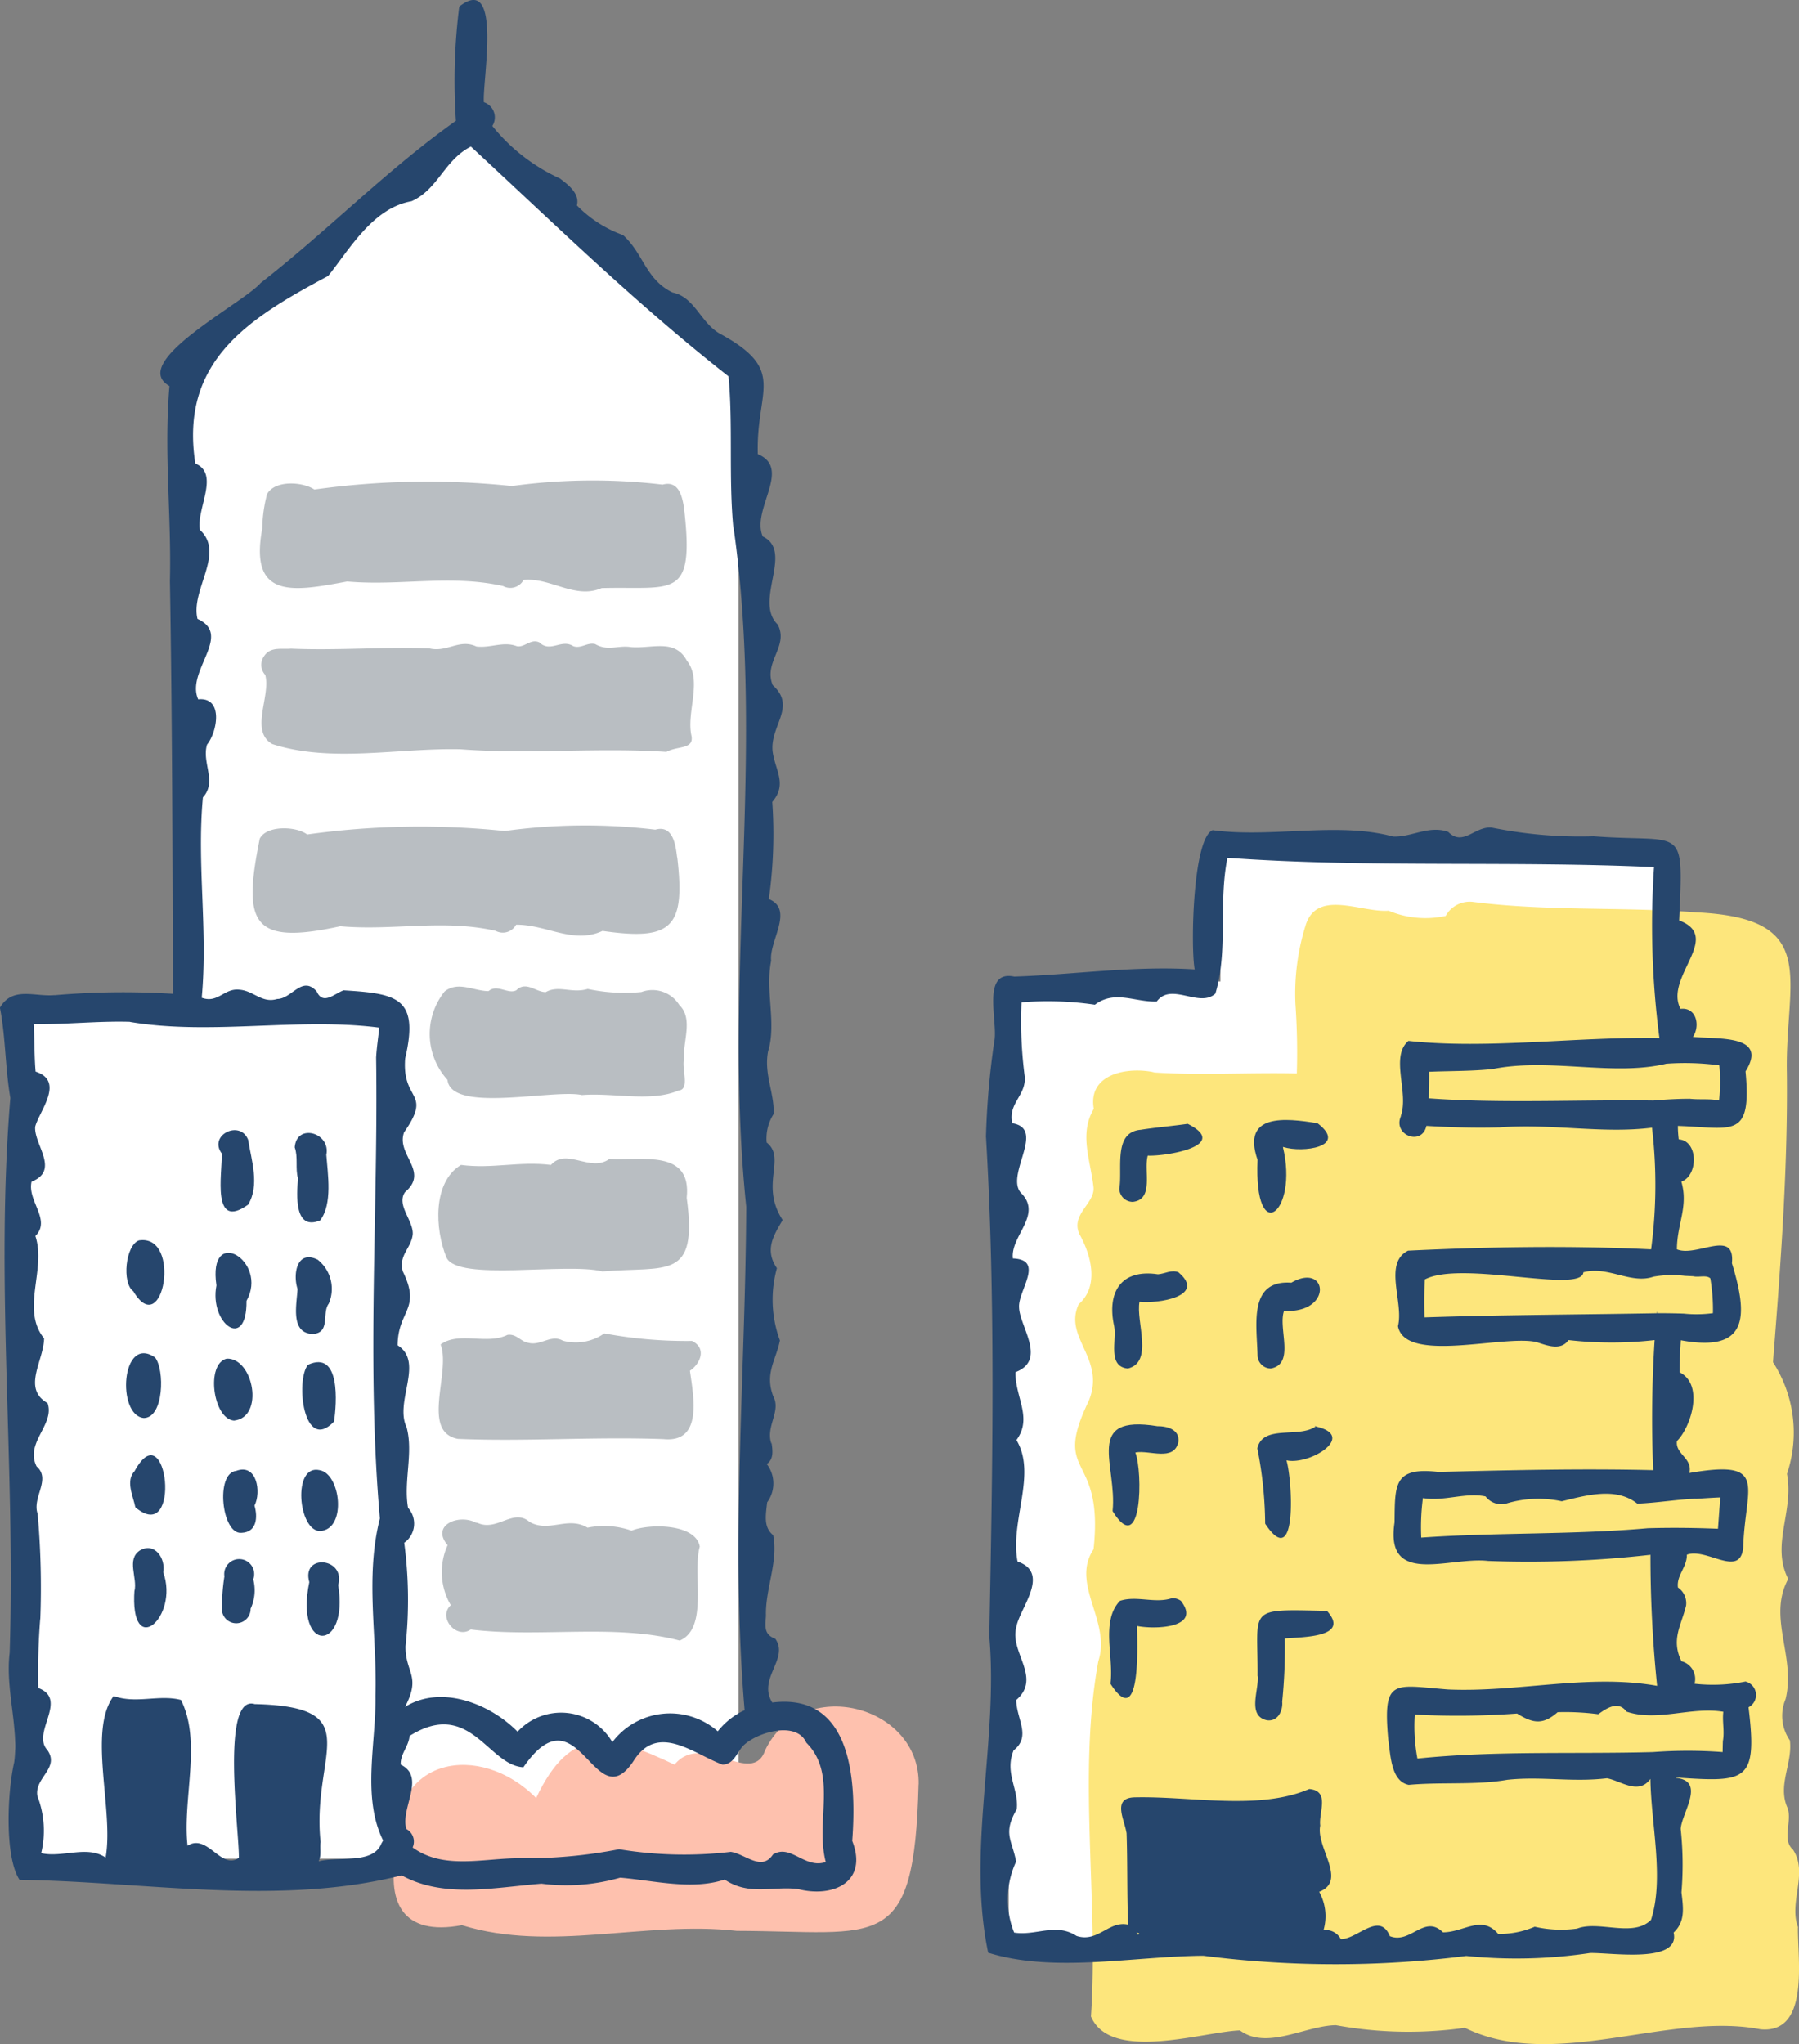 <svg xmlns="http://www.w3.org/2000/svg" xmlns:xlink="http://www.w3.org/1999/xlink" width="68.915" height="78.287" viewBox="0 0 68.915 78.287">
  <rect x="0" y="0" width="68.915" height="78.287" fill="#808080" stroke="none"/>
  <defs>
    <clipPath id="clip-path">
      <rect id="長方形_1770" data-name="長方形 1770" width="68.915" height="78.287" fill="none"/>
    </clipPath>
  </defs>
  <g id="グループ_185" data-name="グループ 185" transform="translate(-142 -580.464)">
    <path id="パス_771" data-name="パス 771" d="M188.753,613.229v4.826H180.64v36.992h25.187V613.229Z" fill="#fff"/>
    <path id="パス_770" data-name="パス 770" d="M160.205,585.374l10.086,9.344v56.936H142.578V619.086h6.392V594.718Z" fill="#fff"/>
    <g id="グループ_147" data-name="グループ 147" transform="translate(142 580.464)">
      <g id="グループ_140" data-name="グループ 140" transform="translate(0 0)" clip-path="url(#clip-path)">
        <path id="パス_701" data-name="パス 701" d="M41.735,96.7c.062-3.039-4.468-4.217-5.874-1.315-.5,1.456-2.394-.754-3.478.561-2.434-1.154-3.961-1.558-5.3,1.278-2.156-2.178-5.6-1.559-5.318,1.928-.462,2.046.186,3.377,2.474,2.942,3.389,1.053,7.022-.179,10.531.218,5.454.013,6.8.932,6.962-5.611" transform="translate(-6.545 -28.358)" fill="#fec1ae"/>
        <path id="パス_702" data-name="パス 702" d="M30.542,27.616c.366,3.364-.474,2.815-3.177,2.891-1.015.443-1.958-.416-2.991-.312a.575.575,0,0,1-.782.234c-2.018-.455-3.959.008-5.994-.177h.032c-2.015.371-3.783.736-3.264-2.029a5.553,5.553,0,0,1,.179-1.3.089.089,0,0,1-.01.015c.275-.582,1.38-.509,1.826-.206a31.205,31.205,0,0,1,7.569-.134,22.79,22.79,0,0,1,5.772-.054c.678-.19.784.592.841,1.069" transform="translate(-4.319 -7.982)" fill="#b9bec2"/>
        <path id="パス_703" data-name="パス 703" d="M30.644,35.947c.616.763,0,1.934.177,2.849.144.58-.513.416-.951.659-2.649-.176-5.281.1-7.88-.1-2.367-.059-4.963.531-7.218-.2-.873-.5-.05-1.829-.268-2.647a.57.57,0,0,1-.043-.723c.243-.367.661-.253,1.03-.284,1.769.077,3.548-.077,5.31-.008.671.157,1.14-.381,1.79-.075.548.068,1.024-.21,1.548-.012.3.063.527-.3.863-.147.423.414.843-.147,1.3.146.3.109.533-.156.839-.08.494.285.867.036,1.375.116.8.066,1.671-.332,2.13.507" transform="translate(-4.342 -10.657)" fill="#b9bec2"/>
        <path id="パス_704" data-name="パス 704" d="M30.145,46.554c.315,2.684-.2,3.2-2.864,2.814h0c-1.118.522-2.154-.25-3.311-.236a.578.578,0,0,1-.782.234c-2-.456-3.915,0-5.927-.174l-.067,0h.031c-3.39.742-3.726-.125-3.076-3.343a.153.153,0,0,0-.012.02c.237-.562,1.428-.508,1.829-.192a31.264,31.264,0,0,1,7.568-.132,22.488,22.488,0,0,1,5.77-.052c.679-.192.778.585.836,1.062" transform="translate(-4.201 -13.714)" fill="#b9bec2"/>
        <path id="パス_705" data-name="パス 705" d="M33.172,54.891c.535.522.126,1.391.177,2.052-.107.377.242,1.177-.212,1.217-1.069.453-2.467.078-3.7.174-1.087-.241-5.016.713-5.15-.582a2.608,2.608,0,0,1-.11-3.386c.523-.409,1.116-.015,1.682-.013.328-.286.745.131,1.06-.03.369-.371.749.065,1.127.07.5-.284,1,.061,1.612-.123a6.72,6.72,0,0,0,2.055.119,1.213,1.213,0,0,1,1.455.5" transform="translate(-7.144 -16.392)" fill="#b9bec2"/>
        <path id="パス_706" data-name="パス 706" d="M33.59,65.121c.437,3.193-.75,2.62-3.227,2.827-1.39-.351-5.551.4-5.975-.533-.446-1.087-.534-2.886.557-3.546,1.194.159,2.225-.151,3.444,0,.6-.672,1.515.3,2.239-.229,1.216.076,3.163-.4,2.963,1.483" transform="translate(-7.285 -19.251)" fill="#b9bec2"/>
        <path id="パス_707" data-name="パス 707" d="M33.793,73.515c.6.292.3.9-.074,1.144.142,1.018.494,2.765-1.011,2.619-2.649-.1-5.261.1-7.88-.009-1.431-.279-.255-2.558-.659-3.615.7-.513,1.764.023,2.558-.368.335-.056.514.257.789.3.487.137.877-.339,1.336-.078a1.889,1.889,0,0,0,1.587-.28,17,17,0,0,0,3.354.289" transform="translate(-7.29 -22.158)" fill="#b9bec2"/>
        <path id="パス_708" data-name="パス 708" d="M34.152,84.451c-.294,1.057.349,3.116-.767,3.6-2.488-.656-5.365-.1-8.007-.424-.548.385-1.272-.465-.763-.931a2.508,2.508,0,0,1-.122-2.3c-.651-.763.415-1.2,1.067-.87h-.02l.117.02-.01,0c.742.335,1.361-.576,1.981-.043.753.432,1.458-.234,2.225.223a3.183,3.183,0,0,1,1.686.115c.661-.274,2.457-.28,2.613.61" transform="translate(-7.346 -25.215)" fill="#b9bec2"/>
        <path id="パス_709" data-name="パス 709" d="M16.315,63.962c-.05.615-.157,2.027.849,1.607.48-.637.291-1.761.236-2.511.177-.844-1.138-1.231-1.211-.287.137.385.014.808.126,1.192" transform="translate(-4.899 -18.827)" fill="#26466d"/>
        <path id="パス_710" data-name="パス 710" d="M16.852,71.989c.749-.01.379-.8.656-1.162a1.424,1.424,0,0,0-.444-1.7.057.057,0,0,1,.015.013c-.789-.388-.953.552-.766,1.122-.028.566-.284,1.663.538,1.722" transform="translate(-4.915 -20.895)" fill="#26466d"/>
        <path id="パス_711" data-name="パス 711" d="M16.819,74.911c-.484.6-.168,3.4,1,2.172.1-.676.266-2.752-1-2.172" transform="translate(-5.023 -22.637)" fill="#26466d"/>
        <path id="パス_712" data-name="パス 712" d="M17.275,83.066c1.032-.077.776-2.2-.023-2.331-1.056-.25-.827,2.349.023,2.331" transform="translate(-5.006 -24.425)" fill="#26466d"/>
        <path id="パス_713" data-name="パス 713" d="M18.052,86.675c.3-1.061-1.421-1.219-1.107-.115-.571,2.761,1.53,2.684,1.107.115" transform="translate(-5.097 -25.963)" fill="#26466d"/>
        <path id="パス_714" data-name="パス 714" d="M12.126,62.957c.021.776-.406,2.977,1.01,1.963.451-.744.127-1.691,0-2.485-.309-.782-1.529-.178-1.013.522" transform="translate(-3.631 -18.781)" fill="#26466d"/>
        <path id="パス_715" data-name="パス 715" d="M11.873,70.055c-.285,1.45,1.17,2.546,1.152.59.856-1.524-1.5-2.94-1.152-.59" transform="translate(-3.582 -20.821)" fill="#26466d"/>
        <path id="パス_716" data-name="パス 716" d="M12.525,76.989c1.172-.126.746-2.4-.278-2.374h0c-.816.19-.529,2.311.274,2.374" transform="translate(-3.559 -22.578)" fill="#26466d"/>
        <path id="パス_717" data-name="パス 717" d="M12.759,80.757c-.81.08-.557,2.445.2,2.373.594-.02.628-.605.5-1.042.266-.52.091-1.628-.7-1.331" transform="translate(-3.71 -24.421)" fill="#26466d"/>
        <path id="パス_718" data-name="パス 718" d="M13.387,86.4a.574.574,0,1,0-1.105-.112,7.552,7.552,0,0,0-.09,1.339.551.551,0,0,0,1.094-.1,1.679,1.679,0,0,0,.1-1.131" transform="translate(-3.686 -25.911)" fill="#26466d"/>
        <path id="パス_719" data-name="パス 719" d="M7.207,70.066c1.147,1.93,1.875-2.2.217-1.948-.52.188-.662,1.632-.217,1.948" transform="translate(-2.1 -20.609)" fill="#26466d"/>
        <path id="パス_720" data-name="パス 720" d="M7.608,76.8c.77-.013.8-1.856.427-2.321-1.3-.891-1.479,2.231-.427,2.321" transform="translate(-2.096 -22.488)" fill="#26466d"/>
        <path id="パス_721" data-name="パス 721" d="M7.349,81.916c1.8,1.514,1.229-3.716-.03-1.386-.355.372-.057.955.03,1.386" transform="translate(-2.163 -24.184)" fill="#26466d"/>
        <path id="パス_722" data-name="パス 722" d="M8.461,85.947c.1-.532-.331-1.172-.9-.834-.515.347-.082,1.038-.2,1.55,0-.02,0-.038,0-.059-.2,2.743,1.721,1.066,1.1-.657" transform="translate(-2.208 -25.726)" fill="#26466d"/>
        <path id="パス_723" data-name="パス 723" d="M32.646,70.522c.167-2.222.036-5.7-3.062-5.314-.575-.916.657-1.676.116-2.441-.428-.158-.393-.447-.358-.871-.032-1.033.485-2.1.275-3.1-.386-.309-.276-.8-.229-1.255a1.218,1.218,0,0,0-.015-1.467c.287-.195.219-.545.181-.841,0,.024,0,.049,0,.072-.241-.664.38-1.249.069-1.822-.338-.882.107-1.392.254-2.143a4.5,4.5,0,0,1-.115-2.767c-.481-.7-.129-1.252.22-1.844-.886-1.357.152-2.363-.613-2.97a1.734,1.734,0,0,1,.267-1.09c.038-.811-.4-1.568-.2-2.458v.025c.305-1.088-.126-2.283.105-3.44-.085-.756.894-1.958-.089-2.361a17.734,17.734,0,0,0,.132-3.722c.592-.685.1-1.22.012-1.946-.095-.98.925-1.7.006-2.525-.368-.887.627-1.487.191-2.321-.933-.9.633-2.8-.573-3.374-.453-1.037,1.133-2.6-.19-3.152-.075-2.481,1.137-3.195-1.427-4.6-.753-.4-.98-1.418-1.837-1.591-1.036-.5-1.117-1.5-1.9-2.2A4.688,4.688,0,0,1,22.1,7.869c.115-.453-.326-.791-.657-1.036A7.094,7.094,0,0,1,18.86,4.824a.612.612,0,0,0-.323-.909c-.072-.748.73-4.981-.944-3.663a22.659,22.659,0,0,0-.128,4.374C14.8,6.519,12.538,8.85,9.98,10.842c-.652.769-5.092,3.037-3.489,3.944-.218,2.562.08,4.945.018,7.466h0c.09,5.277.1,10.479.116,15.813a30.622,30.622,0,0,0-4.554.055.11.11,0,0,0,.025-.006c-.764.076-1.612-.35-2.1.482.218,1.079.2,2.294.4,3.456C-.189,49.1.6,56.186.37,63.3.2,64.716.724,66.129.543,67.5c-.266,1.154-.368,3.627.205,4.5,4.854.068,9.918,1.02,14.639-.171,1.626.893,3.561.459,5.357.319l0,0a7.494,7.494,0,0,0,3.014-.231c1.318.113,2.742.487,4,.073.937.628,1.836.245,2.8.361,1.382.356,2.7-.285,2.09-1.839M14.613,70.6c-.308.816-1.647.492-2.408.69.119-.229.039-.5.077-.748v.017c-.367-3.4,1.871-5.186-2.525-5.291-1.324-.392-.582,4.963-.607,5.89-.683.482-1.2-.952-1.966-.465-.2-1.8.555-3.985-.252-5.584-.843-.218-1.723.161-2.577-.151-1,1.338.015,4.389-.309,6.19-.7-.483-1.663.017-2.468-.17a3.687,3.687,0,0,0-.144-2.182c-.135-.7.87-1.072.38-1.767-.621-.67.822-1.934-.346-2.377a25.611,25.611,0,0,1,.074-2.668c0,.025,0,.05,0,.075a32.2,32.2,0,0,0-.1-4.078c-.222-.628.527-1.322-.04-1.815-.457-.916.706-1.6.42-2.425-.985-.563-.149-1.61-.133-2.478-.9-1.11.091-2.639-.334-3.922.617-.614-.32-1.348-.146-2.082,1.1-.437.082-1.419.139-2.106.157-.6,1.146-1.741.015-2.11-.051-.6-.038-1.212-.072-1.817,1.245.017,2.492-.129,3.749-.087l-.074,0c3.1.526,6.456-.181,9.564.221-.042.383-.1.764-.122,1.147v-.028c.086,5.892-.376,11.759.144,17.681-.57,2.241-.1,4.489-.168,6.785.027,1.814-.529,3.89.292,5.547l-.06.107m.615-19.071c.015-1.362.915-1.368.2-2.832-.176-.619.333-.892.381-1.431.02-.527-.64-1.118-.293-1.609.939-.794-.358-1.431-.038-2.289,1.063-1.525-.023-1.179.032-2.684a.024.024,0,0,1,0,.012c0-.036,0-.07.006-.1,0-.017,0-.031,0-.045v0h0c.547-2.338-.29-2.491-2.358-2.619-.349.128-.792.583-1.028.043-.564-.631-.949.284-1.515.289-.584.176-.9-.316-1.446-.356-.584-.068-.825.538-1.444.308v-.017a.068.068,0,0,1,0,.017c.241-2.616-.194-5.09.044-7.674.552-.6-.052-1.325.159-2.022.4-.494.632-1.831-.338-1.734-.491-1.08,1.345-2.46-.027-3.08-.278-1.107,1.071-2.509.093-3.409-.151-.792.779-2.145-.177-2.541-.6-3.889,1.98-5.533,5.088-7.185.825-1.026,1.706-2.6,3.195-2.862,1.023-.457,1.25-1.575,2.274-2.094,3.239,3,6.39,6.077,9.868,8.8.177,1.844,0,3.9.189,5.835v-.072c1.242,8.635-.414,17.363.491,26.041-.029,6.385-.606,12.88-.063,19.283a2.809,2.809,0,0,0-1.028.81,2.773,2.773,0,0,0-4.039.415,2.271,2.271,0,0,0-3.631-.4c-1.052-1.075-2.928-1.813-4.311-.95.632-1.2.006-1.3.02-2.325a16.573,16.573,0,0,0-.05-3.961.9.9,0,0,0,.146-1.339c-.179-1.021.211-2.1-.054-3.083-.476-.99.683-2.482-.34-3.138m16.4,19.786c-.8.281-1.349-.7-2.015-.291a.038.038,0,0,0,0-.012c-.435.684-1.052.006-1.625-.085a15.224,15.224,0,0,1-4.282-.1,18.583,18.583,0,0,1-3.822.345c-1.394,0-2.9.449-4.086-.413a.548.548,0,0,0-.239-.706c-.248-.787.766-1.991-.217-2.466-.02-.409.307-.7.339-1.1,2.318-1.45,3.006,1.134,4.359,1.2,2.131-3.087,2.72,2.052,4.23-.255.929-1.464,2.307-.243,3.4.154.484-.014.557-.555.877-.8.561-.467,1.968-.859,2.332-.04,1.207,1.21.336,2.989.744,4.567" transform="translate(0 0)" fill="#26466d"/>
        <path id="パス_724" data-name="パス 724" d="M86.743,88.807c-.017,1.237.461,4.089-1.441,3.9-3.507-.68-7.92,1.618-11.319-.056a15.454,15.454,0,0,1-4.94-.1c-1.181.018-2.636.965-3.676.2-1.4.047-4.953,1.232-5.706-.534.3-4.48-.518-9.253.282-13.608.5-1.522-1.074-2.951-.183-4.285.41-3.768-1.619-2.7-.186-5.68.672-1.617-.979-2.419-.384-3.705.791-.693.487-1.869.027-2.69-.34-.765.61-1.175.54-1.8-.115-1.045-.557-2.031.012-2.993-.238-1.352,1.3-1.622,2.325-1.4l-.093,0c1.845.125,3.7,0,5.545.043a26.442,26.442,0,0,0-.052-2.652,8.794,8.794,0,0,1,.391-3.027c.437-1.395,2.139-.474,3.179-.555a3.639,3.639,0,0,0,2.185.2,1.053,1.053,0,0,1,1.041-.537c2.839.365,5.707.183,8.557.4,4.817.224,3.394,2.556,3.473,6.165.037,3.721-.241,7.358-.532,11.066a4.958,4.958,0,0,1,.536,4.276c.272,1.463-.621,2.709.047,4.025-.8,1.481.3,2.969-.1,4.6a1.65,1.65,0,0,0,.164,1.583c.112.881-.49,1.725-.084,2.6.171.513-.229,1.205.2,1.581.6.893-.173,2.035.2,2.984" transform="translate(-17.869 -14.984)" fill="#fde67c"/>
        <path id="パス_725" data-name="パス 725" d="M69.019,63.032c-.147,3.4,1.578,2.024.971-.485l.056,0H70.01c.727.231,2.5,0,1.306-.911-1.227-.2-2.912-.389-2.3,1.394" transform="translate(-20.845 -18.614)" fill="#26466d"/>
        <path id="パス_726" data-name="パス 726" d="M64.1,61.722c-.589.084-1.193.134-1.789.226h.013c-1.094.072-.711,1.492-.84,2.251A.516.516,0,0,0,62,64.71c.827-.092.409-1.2.573-1.771.746.027,3.175-.389,1.531-1.217" transform="translate(-18.605 -18.677)" fill="#26466d"/>
        <path id="パス_727" data-name="パス 727" d="M70.071,71.44c1.89.106,1.676-1.886.278-1.078-1.682-.119-1.309,1.68-1.293,2.83v-.021a.512.512,0,0,0,.506.478c.948-.174.269-1.534.508-2.209" transform="translate(-20.882 -21.233)" fill="#26466d"/>
        <path id="パス_728" data-name="パス 728" d="M63.646,69.863c-.273-.125-.533.053-.8.07h0c-1.418-.214-1.964.688-1.677,1.99.105.536-.269,1.549.524,1.621,1-.244.3-1.8.446-2.557.685.077,2.58-.2,1.5-1.124" transform="translate(-18.488 -21.127)" fill="#26466d"/>
        <path id="パス_729" data-name="パス 729" d="M71.25,78.325l.068-.006c-.64.487-2.044-.082-2.255.855a15.2,15.2,0,0,1,.3,2.884c1.255,1.891,1.038-1.692.816-2.427.91.2,2.758-.97,1.072-1.306" transform="translate(-20.898 -23.699)" fill="#26466d"/>
        <path id="パス_730" data-name="パス 730" d="M61.051,81.551c1.138,1.845,1.16-1.508.871-2.246.538-.105,1.476.36,1.648-.4.063-.506-.472-.622-.865-.607l.069,0c-2.849-.465-1.542,1.493-1.723,3.248" transform="translate(-18.43 -23.673)" fill="#26466d"/>
        <path id="パス_731" data-name="パス 731" d="M71.7,88.459c-3.14-.069-2.635-.147-2.662,2.555,0-.022,0-.045.006-.068.053.545-.415,1.527.346,1.7.419.063.623-.353.592-.713h0v0a20.44,20.44,0,0,0,.1-2.417c.633-.061,2.54-.024,1.614-1.057" transform="translate(-20.864 -26.76)" fill="#26466d"/>
        <path id="パス_732" data-name="パス 732" d="M63.681,87.877a.577.577,0,0,0-.4-.105l.046,0c-.654.213-1.345-.11-1.987.1-.748.774-.227,2.175-.366,3.172,1.178,1.843,1.028-1.484,1.017-2.209.649.135,2.49.095,1.69-.95" transform="translate(-18.436 -26.558)" fill="#26466d"/>
        <path id="パス_733" data-name="パス 733" d="M83.154,78.161a6.379,6.379,0,0,1-1.941.081.7.7,0,0,0-.5-.86c-.41-.832-.008-1.364.176-2.131a.726.726,0,0,0-.312-.694c-.061-.466.349-.773.342-1.257.757-.283,2.059.928,2.16-.293.068-2.318,1.019-3.372-2.064-2.835.134-.577-.543-.712-.476-1.224.539-.536,1.053-2.158.1-2.635,0-.409.022-.817.049-1.225,2.583.478,2.587-.895,1.958-2.951l0,.006c.133-1.355-1.348-.223-2.108-.538,0-.962.45-1.639.17-2.594.649-.223.66-1.566-.1-1.618a4.224,4.224,0,0,1-.033-.515c2.1.069,2.838.525,2.592-2.09l0,0c.888-1.415-1.054-1.224-2.016-1.32.289-.425.135-1.146-.474-1.073-.642-1.213,1.638-2.749-.052-3.387.162-3.754.214-2.959-3.281-3.222a16.954,16.954,0,0,1-3.9-.333c-.64-.063-1.1.737-1.663.167-.733-.271-1.42.212-2.119.175-2.119-.575-4.658.064-6.911-.243-.768.333-.842,4.516-.686,5.332-2.315-.149-4.6.2-6.911.275-1.294-.266-.6,1.768-.771,2.511a31.078,31.078,0,0,0-.315,3.657l0-.066c.377,6.3.254,12.733.128,19.165.356,4.028-.873,8.179-.04,12.129l0-.01c2.518.784,5.556.136,8.24.116a39.81,39.81,0,0,0,10.073.008,18.972,18.972,0,0,0,4.736-.112c.789-.025,3.481.421,3.207-.784.455-.423.369-.953.3-1.543v.008a12.821,12.821,0,0,0-.029-2.435c.039-.612.969-1.834-.175-1.951a.065.065,0,0,1,0-.017c2.692.183,3.123.172,2.774-2.691a.53.53,0,0,0-.128-.988m-1.9-6.993-.02,0c.322-.02.646-.043.969-.056-.036.4-.061.8-.092,1.2-.9-.037-1.789-.046-2.685-.021v0c-2.882.257-5.811.155-8.682.36a8.6,8.6,0,0,1,.064-1.514c.806.139,1.624-.227,2.4-.063a.756.756,0,0,0,.792.273,4.244,4.244,0,0,1,2.127-.087c.949-.232,2.081-.555,2.893.09.744-.027,1.49-.158,2.239-.189m-.444-8.539c.119.009.232.011.351.019v0c.207.05.522-.063.66.089l-.008-.009a7.143,7.143,0,0,1,.1,1.333,4.746,4.746,0,0,1-1.122.017h-.009c-.333-.011-.668-.017-1-.014a.95.95,0,0,1-.008-.1c0,.033-.006.067-.009.1-2.972.054-5.925.06-8.9.159-.015-.49-.014-.965.013-1.453,1.4-.744,6.007.561,6.072-.275.946-.254,1.817.468,2.686.169v0a4.042,4.042,0,0,1,1.175-.036m-.672-8.121a9.872,9.872,0,0,1,2.019.063,6.738,6.738,0,0,1-.009,1.347c-.358-.077-.746-.024-1.119-.066h0c-.47,0-.935.028-1.4.067h0c-2.85-.038-5.823.119-8.6-.084.014-.34.018-.676.015-1.018.763-.032,1.529-.021,2.29-.091l-.067.006.176-.013,0,0c2.194-.455,4.64.287,6.7-.214M59.917,87.848c-.055.015-.056-.031-.075-.072a.479.479,0,0,0,.1.02c-.009.017-.017.033-.024.052m19.618-.55c-.692.671-1.994,0-2.82.323a4.5,4.5,0,0,1-1.625-.072,3.393,3.393,0,0,1-1.4.276c-.633-.748-1.313-.06-2.115-.061-.711-.706-1.24.464-2.033.148-.4-.968-1.241.116-1.879.113A.659.659,0,0,0,67,87.68a1.918,1.918,0,0,0-.166-1.468c1.1-.424-.135-1.7.041-2.537-.068-.5.389-1.329-.421-1.4-1.935.831-4.521.269-6.68.319-.9.017-.386.87-.32,1.373,0-.023,0-.044,0-.066.044,1.19.013,2.405.063,3.569-.736-.169-1.153.7-1.976.433-.8-.519-1.55.006-2.392-.129a3.437,3.437,0,0,1,.077-2.721c-.165-.852-.515-1.072.024-2.006.08-.782-.476-1.379-.122-2.251.686-.54.113-1.187.1-1.93.99-.85-.25-1.822,0-2.771.105-.717,1.346-2.086.051-2.533-.3-1.553.75-3.336-.043-4.653.63-.849-.054-1.643-.036-2.6,1.226-.462.147-1.759.137-2.493-.033-.64.992-1.815-.236-1.862-.1-.851,1.106-1.639.354-2.464-.734-.66.96-2.5-.378-2.714-.167-.763.519-1.05.481-1.767a16.179,16.179,0,0,1-.126-2.864,12.327,12.327,0,0,1,2.811.091c.768-.573,1.522-.095,2.368-.121.554-.759,1.632.259,2.247-.305.5-1.655.109-3.447.462-5.2,5.345.388,10.871.107,16.341.356a33.311,33.311,0,0,0,.207,6.547c-3.2-.056-6.564.436-9.614.109h0c-.711.6.022,1.967-.289,2.866a.183.183,0,0,0,0,.02c-.317.718.8,1.157.978.369.884.053,1.835.084,2.759.058h0l.038,0h0c1.967-.159,3.954.252,5.844.01a18.725,18.725,0,0,1-.035,4.661c-3.1-.149-6.18-.1-9.308.05-.963.479-.156,1.983-.389,2.893.28,1.451,4.083.312,5.309.61.385.122.932.347,1.223-.078a14.7,14.7,0,0,0,3.3,0,46.978,46.978,0,0,0-.054,4.982c-2.759-.067-5.486,0-8.228.068-1.721-.2-1.663.489-1.68,1.928-.379,2.484,2.11,1.307,3.585,1.481a41.271,41.271,0,0,0,6.218-.236,48.5,48.5,0,0,0,.255,5.019c-2.648-.469-5.305.256-8.012.139-2.092-.165-2.5-.452-2.287,1.92.089.587.1,1.6.785,1.734,1.244-.114,2.578.017,3.771-.193,1.308-.14,2.5.1,3.821-.059.543.1,1.205.654,1.665.024.022,1.734.538,3.822.02,5.406M82.3,80.429c-.006.144-.008.288-.01.432a17.935,17.935,0,0,0-2.668,0v0c-3.006.082-6.03-.061-9.024.248a6.613,6.613,0,0,1-.1-1.685,31.371,31.371,0,0,0,3.917-.04c.626.392,1,.43,1.554-.052a9.833,9.833,0,0,1,1.557.078c.319-.232.765-.53,1.081-.1,1.171.4,2.482-.2,3.709.006-.045.37.05.729-.014,1.11" transform="translate(-16.3 -13.754)" fill="#26466d"/>
      </g>
    </g>
  </g>
</svg>
